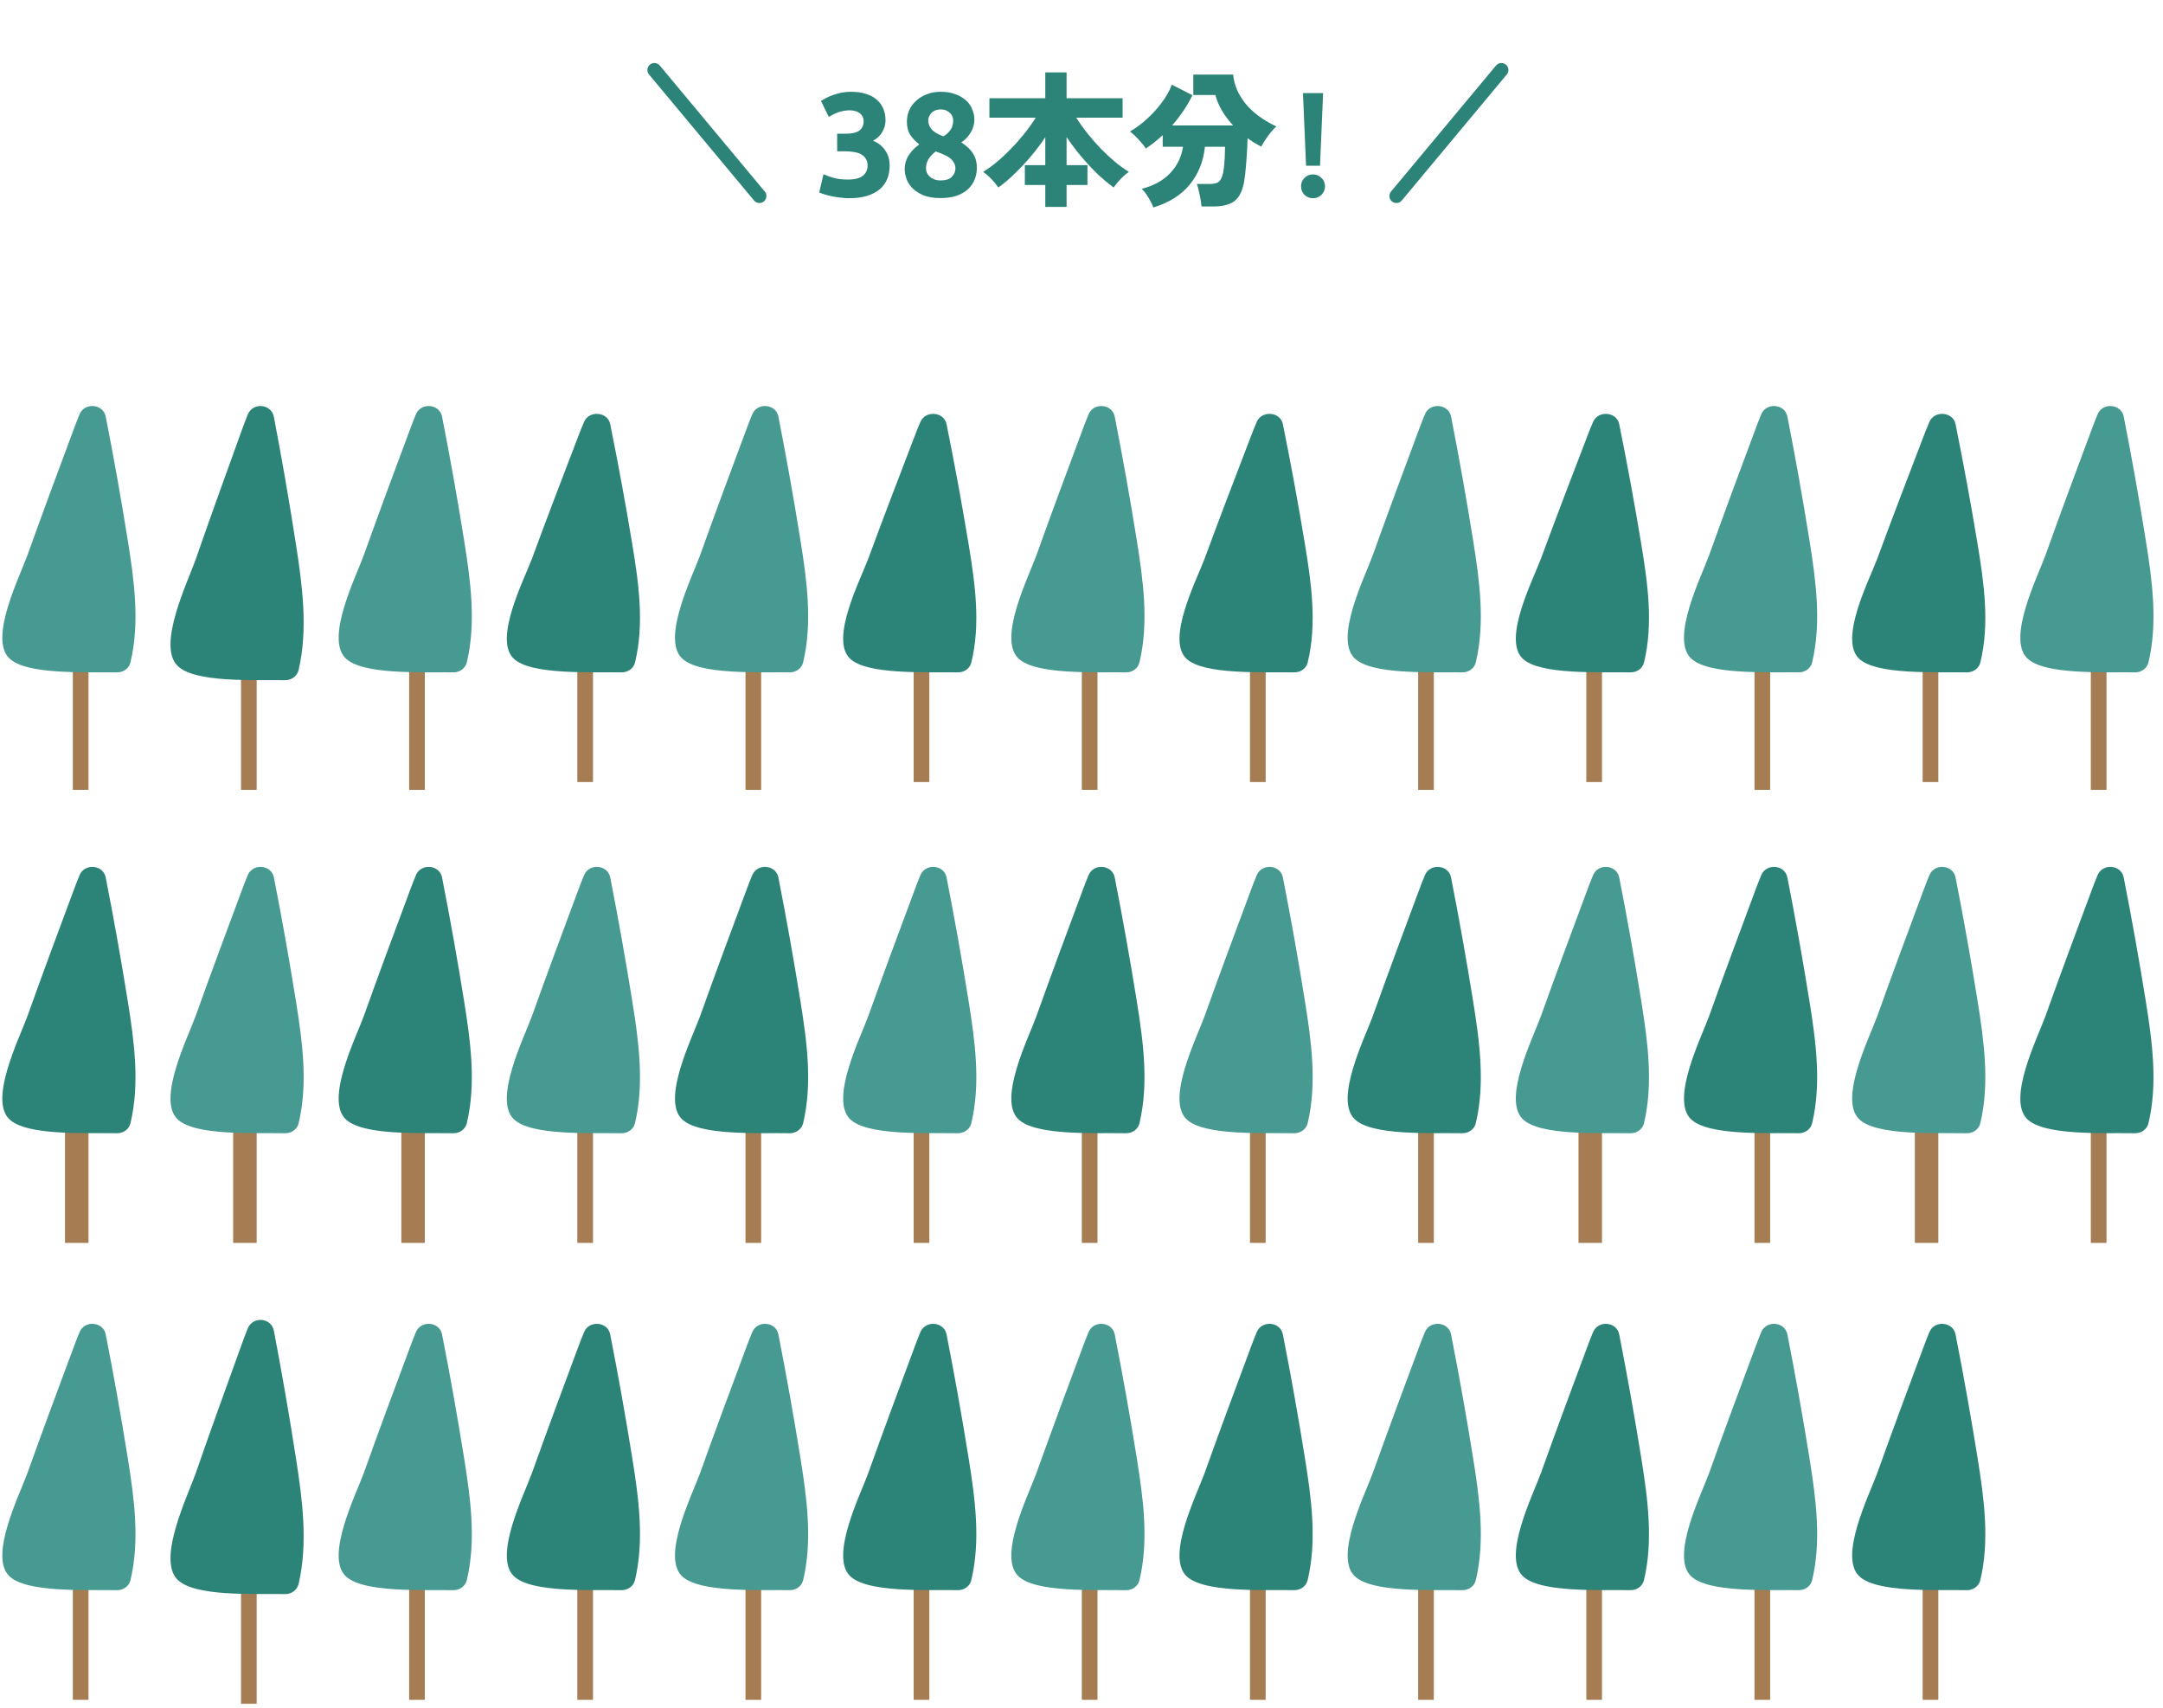 <svg width="309" height="244" viewBox="0 0 309 244" fill="none" xmlns="http://www.w3.org/2000/svg">
<path d="M93.487 10L108.487 28" stroke="#2C8479" stroke-width="2" stroke-linecap="round"/>
<path d="M121.275 28.315C120.897 28.315 120.498 28.287 120.078 28.231C119.658 28.189 119.252 28.126 118.86 28.042C118.468 27.958 118.111 27.867 117.789 27.769C117.467 27.671 117.215 27.58 117.033 27.496L117.642 24.892C118.006 25.046 118.468 25.214 119.028 25.396C119.602 25.564 120.309 25.648 121.149 25.648C122.115 25.648 122.822 25.466 123.27 25.102C123.718 24.738 123.942 24.248 123.942 23.632C123.942 23.254 123.858 22.939 123.69 22.687C123.536 22.421 123.319 22.211 123.039 22.057C122.759 21.889 122.423 21.777 122.031 21.721C121.653 21.651 121.247 21.616 120.813 21.616H119.595V19.096H120.981C121.289 19.096 121.583 19.068 121.863 19.012C122.157 18.956 122.416 18.865 122.64 18.739C122.864 18.599 123.039 18.417 123.165 18.193C123.305 17.955 123.375 17.661 123.375 17.311C123.375 17.045 123.319 16.814 123.207 16.618C123.095 16.422 122.948 16.261 122.766 16.135C122.598 16.009 122.395 15.918 122.157 15.862C121.933 15.792 121.702 15.757 121.464 15.757C120.862 15.757 120.302 15.848 119.784 16.03C119.28 16.212 118.818 16.436 118.398 16.702L117.285 14.413C117.509 14.273 117.768 14.126 118.062 13.972C118.37 13.818 118.706 13.678 119.07 13.552C119.434 13.426 119.819 13.321 120.225 13.237C120.645 13.153 121.086 13.111 121.548 13.111C122.402 13.111 123.137 13.216 123.753 13.426C124.383 13.622 124.901 13.909 125.307 14.287C125.713 14.651 126.014 15.085 126.21 15.589C126.406 16.079 126.504 16.618 126.504 17.206C126.504 17.78 126.343 18.34 126.021 18.886C125.699 19.418 125.265 19.824 124.719 20.104C125.475 20.412 126.056 20.874 126.462 21.49C126.882 22.092 127.092 22.82 127.092 23.674C127.092 24.346 126.98 24.969 126.756 25.543C126.532 26.103 126.182 26.593 125.706 27.013C125.23 27.419 124.621 27.741 123.879 27.979C123.151 28.203 122.283 28.315 121.275 28.315ZM139.553 23.947C139.553 24.577 139.441 25.158 139.217 25.69C139.007 26.208 138.685 26.663 138.251 27.055C137.817 27.447 137.271 27.755 136.613 27.979C135.969 28.189 135.22 28.294 134.366 28.294C133.386 28.294 132.567 28.161 131.909 27.895C131.265 27.615 130.74 27.272 130.334 26.866C129.942 26.46 129.662 26.019 129.494 25.543C129.326 25.053 129.242 24.605 129.242 24.199C129.242 23.779 129.298 23.394 129.41 23.044C129.522 22.694 129.676 22.379 129.872 22.099C130.068 21.805 130.285 21.539 130.523 21.301C130.775 21.063 131.041 20.839 131.321 20.629C130.719 20.139 130.271 19.656 129.977 19.18C129.697 18.704 129.557 18.095 129.557 17.353C129.557 16.793 129.669 16.254 129.893 15.736C130.131 15.218 130.46 14.77 130.88 14.392C131.3 14 131.804 13.692 132.392 13.468C132.994 13.23 133.659 13.111 134.387 13.111C135.241 13.111 135.969 13.237 136.571 13.489C137.187 13.727 137.691 14.035 138.083 14.413C138.475 14.791 138.755 15.218 138.923 15.694C139.105 16.156 139.196 16.618 139.196 17.08C139.196 17.752 139.014 18.382 138.65 18.97C138.3 19.544 137.859 19.999 137.327 20.335C138.125 20.853 138.692 21.399 139.028 21.973C139.378 22.533 139.553 23.191 139.553 23.947ZM132.287 24.073C132.287 24.241 132.322 24.43 132.392 24.64C132.476 24.836 132.602 25.018 132.77 25.186C132.938 25.354 133.155 25.494 133.421 25.606C133.687 25.718 134.009 25.774 134.387 25.774C135.115 25.774 135.647 25.599 135.983 25.249C136.319 24.899 136.487 24.507 136.487 24.073C136.487 23.751 136.41 23.464 136.256 23.212C136.116 22.96 135.92 22.743 135.668 22.561C135.416 22.365 135.115 22.197 134.765 22.057C134.429 21.903 134.065 21.763 133.673 21.637C133.281 21.931 132.952 22.274 132.686 22.666C132.42 23.058 132.287 23.527 132.287 24.073ZM136.172 17.164C136.172 17.01 136.137 16.849 136.067 16.681C136.011 16.499 135.906 16.331 135.752 16.177C135.612 16.023 135.43 15.897 135.206 15.799C134.982 15.687 134.709 15.631 134.387 15.631C134.079 15.631 133.813 15.68 133.589 15.778C133.365 15.876 133.176 16.009 133.022 16.177C132.882 16.331 132.777 16.499 132.707 16.681C132.637 16.863 132.602 17.038 132.602 17.206C132.602 17.654 132.763 18.074 133.085 18.466C133.421 18.858 133.988 19.194 134.786 19.474C135.234 19.194 135.577 18.872 135.815 18.508C136.053 18.144 136.172 17.696 136.172 17.164ZM149.325 29.554V26.425H146.406V23.59H149.325V19.6C148.723 20.51 148.051 21.406 147.309 22.288C146.567 23.17 145.797 23.996 144.999 24.766C144.215 25.536 143.424 26.208 142.626 26.782C142.346 26.376 142.01 25.97 141.618 25.564C141.226 25.158 140.834 24.822 140.442 24.556C141.058 24.178 141.709 23.709 142.395 23.149C143.081 22.575 143.76 21.938 144.432 21.238C145.118 20.538 145.762 19.81 146.364 19.054C146.966 18.298 147.498 17.549 147.96 16.807H141.345V14.035H149.325V10.339H152.37V14.035H160.371V16.807H153.756C154.218 17.549 154.75 18.298 155.352 19.054C155.954 19.81 156.591 20.538 157.263 21.238C157.949 21.938 158.635 22.575 159.321 23.149C160.007 23.709 160.658 24.178 161.274 24.556C160.882 24.822 160.49 25.158 160.098 25.564C159.706 25.97 159.37 26.376 159.09 26.782C158.306 26.208 157.508 25.536 156.696 24.766C155.898 23.982 155.128 23.149 154.386 22.267C153.658 21.385 152.986 20.489 152.37 19.579V23.59H155.352V26.425H152.37V29.554H149.325ZM164.76 29.638C164.634 29.274 164.417 28.826 164.109 28.294C163.801 27.762 163.465 27.321 163.101 26.971C164.809 26.537 166.16 25.795 167.154 24.745C168.162 23.695 168.778 22.435 169.002 20.965H166.104V19.306C165.264 20.076 164.459 20.713 163.689 21.217C163.465 20.853 163.136 20.44 162.702 19.978C162.282 19.516 161.855 19.117 161.421 18.781C162.191 18.347 162.968 17.78 163.752 17.08C164.55 16.366 165.271 15.582 165.915 14.728C166.573 13.86 167.07 12.985 167.406 12.103L170.346 13.594C169.996 14.336 169.569 15.078 169.065 15.82C168.561 16.562 168.022 17.262 167.448 17.92H176.163C175.561 17.276 175.036 16.583 174.588 15.841C174.154 15.099 173.832 14.343 173.622 13.573H170.472V10.654H176.163C176.289 12.082 176.863 13.447 177.885 14.749C178.921 16.037 180.405 17.143 182.337 18.067C181.931 18.431 181.525 18.893 181.119 19.453C180.727 19.999 180.412 20.496 180.174 20.944C179.852 20.776 179.523 20.594 179.187 20.398C178.865 20.188 178.543 19.971 178.221 19.747C178.207 20.615 178.165 21.497 178.095 22.393C178.039 23.275 177.969 24.094 177.885 24.85C177.801 25.606 177.696 26.215 177.57 26.677C177.276 27.741 176.793 28.476 176.121 28.882C175.449 29.288 174.518 29.491 173.328 29.491H171.648C171.62 29.197 171.571 28.847 171.501 28.441C171.431 28.035 171.347 27.636 171.249 27.244C171.165 26.838 171.074 26.516 170.976 26.278H172.803C173.349 26.278 173.748 26.201 174 26.047C174.252 25.879 174.455 25.578 174.609 25.144C174.707 24.864 174.784 24.479 174.84 23.989C174.896 23.485 174.938 22.96 174.966 22.414C174.994 21.868 175.008 21.385 175.008 20.965H172.131C171.921 23.051 171.2 24.85 169.968 26.362C168.75 27.86 167.014 28.952 164.76 29.638ZM186.579 23.674L186.138 13.3H189.015L188.574 23.674H186.579ZM187.566 28.315C187.09 28.315 186.684 28.154 186.348 27.832C186.026 27.496 185.865 27.09 185.865 26.614C185.865 26.138 186.026 25.739 186.348 25.417C186.684 25.081 187.09 24.913 187.566 24.913C188.042 24.913 188.448 25.081 188.784 25.417C189.12 25.739 189.288 26.138 189.288 26.614C189.288 27.09 189.12 27.496 188.784 27.832C188.448 28.154 188.042 28.315 187.566 28.315Z" fill="#2C8479"/>
<path d="M214.487 10L199.487 28" stroke="#2C8479" stroke-width="2" stroke-linecap="round"/>
<path d="M12.642 84.857H10.404V112.833H12.642V84.857Z" fill="#A67C52"/>
<path d="M3.913 79.338C6.067 73.302 8.306 67.296 10.546 61.287C10.811 60.579 11.08 59.863 11.379 59.161C12.112 57.449 14.744 57.687 15.101 59.502C16.255 65.37 17.304 71.256 18.25 77.158C19.178 82.951 19.995 88.949 18.636 94.627C18.433 95.474 17.624 96.063 16.709 96.047C12.197 95.968 3.722 96.442 1.294 94.007C-1.564 91.14 2.749 82.521 3.911 79.338H3.913Z" fill="#469A91"/>
<path d="M36.666 84.857H34.428V112.833H36.666V84.857Z" fill="#A67C52"/>
<path d="M27.937 79.966C30.091 73.752 32.331 67.569 34.569 61.383C34.833 60.654 35.102 59.918 35.404 59.195C36.137 57.434 38.768 57.677 39.125 59.547C40.278 65.587 41.329 71.646 42.274 77.722C43.203 83.683 44.019 89.86 42.66 95.704C42.457 96.575 41.646 97.182 40.732 97.166C36.219 97.084 27.745 97.574 25.317 95.066C22.46 92.115 26.773 83.242 27.936 79.966H27.937Z" fill="#2C8479"/>
<path d="M60.69 84.857H58.452V112.833H60.69V84.857Z" fill="#A67C52"/>
<path d="M51.961 79.338C54.114 73.302 56.354 67.296 58.594 61.287C58.859 60.579 59.128 59.863 59.427 59.161C60.16 57.449 62.792 57.687 63.149 59.502C64.303 65.37 65.352 71.256 66.298 77.158C67.226 82.951 68.043 88.949 66.684 94.627C66.481 95.474 65.672 96.063 64.757 96.047C60.244 95.968 51.77 96.442 49.342 94.007C46.484 91.14 50.797 82.521 51.959 79.338H51.961Z" fill="#469A91"/>
<path d="M84.713 84.857H82.475V111.714H84.713V84.857Z" fill="#A67C52"/>
<path d="M75.983 79.83C78.137 73.973 80.377 68.14 82.615 62.31C82.88 61.623 83.15 60.927 83.449 60.246C84.183 58.585 86.815 58.814 87.171 60.577C88.324 66.273 89.374 71.987 90.322 77.715C91.251 83.336 92.066 89.16 90.707 94.669C90.505 95.49 89.694 96.064 88.779 96.047C84.268 95.971 75.792 96.432 73.365 94.067C70.507 91.284 74.821 82.919 75.983 79.83Z" fill="#2C8479"/>
<path d="M108.737 84.857H106.499V112.833H108.737V84.857Z" fill="#A67C52"/>
<path d="M100.008 79.338C102.162 73.302 104.401 67.296 106.641 61.287C106.906 60.579 107.175 59.863 107.475 59.161C108.208 57.449 110.839 57.687 111.197 59.502C112.35 65.37 113.399 71.256 114.346 77.158C115.274 82.951 116.091 88.949 114.732 94.627C114.528 95.474 113.72 96.063 112.804 96.047C108.292 95.968 99.817 96.442 97.389 94.007C94.531 91.14 98.844 82.521 100.006 79.338H100.008Z" fill="#469A91"/>
<path d="M132.761 84.857H130.523V111.714H132.761V84.857Z" fill="#A67C52"/>
<path d="M124.031 79.83C126.185 73.973 128.425 68.14 130.663 62.31C130.928 61.623 131.197 60.927 131.497 60.246C132.231 58.585 134.862 58.814 135.219 60.577C136.372 66.273 137.422 71.987 138.37 77.715C139.299 83.336 140.114 89.16 138.755 94.669C138.553 95.49 137.742 96.064 136.827 96.047C132.316 95.971 123.84 96.432 121.412 94.067C118.555 91.284 122.869 82.919 124.031 79.83Z" fill="#2C8479"/>
<path d="M156.785 84.857H154.547V112.833H156.785V84.857Z" fill="#A67C52"/>
<path d="M148.056 79.338C150.21 73.302 152.449 67.296 154.689 61.287C154.954 60.579 155.223 59.863 155.523 59.161C156.255 57.449 158.887 57.687 159.244 59.502C160.398 65.37 161.447 71.256 162.394 77.158C163.321 82.951 164.138 88.949 162.779 94.627C162.576 95.474 161.767 96.063 160.852 96.047C156.34 95.968 147.865 96.442 145.437 94.007C142.579 91.14 146.892 82.521 148.054 79.338H148.056Z" fill="#469A91"/>
<path d="M180.808 84.857H178.57V111.714H180.808V84.857Z" fill="#A67C52"/>
<path d="M172.078 79.83C174.232 73.973 176.472 68.14 178.711 62.31C178.975 61.623 179.245 60.927 179.544 60.246C180.279 58.585 182.91 58.814 183.266 60.577C184.419 66.273 185.469 71.987 186.417 77.715C187.346 83.336 188.161 89.16 186.803 94.669C186.601 95.49 185.789 96.064 184.875 96.047C180.363 95.971 171.887 96.432 169.46 94.067C166.603 91.284 170.916 82.919 172.078 79.83Z" fill="#2C8479"/>
<path d="M204.832 84.857H202.594V112.833H204.832V84.857Z" fill="#A67C52"/>
<path d="M196.104 79.338C198.257 73.302 200.497 67.296 202.736 61.287C203.001 60.579 203.27 59.863 203.57 59.161C204.303 57.449 206.935 57.687 207.292 59.502C208.445 65.37 209.495 71.256 210.441 77.158C211.369 82.951 212.186 88.949 210.827 94.627C210.624 95.474 209.815 96.063 208.899 96.047C204.387 95.968 195.913 96.442 193.484 94.007C190.626 91.14 194.94 82.521 196.101 79.338H196.104Z" fill="#469A91"/>
<path d="M228.856 84.857H226.618V111.714H228.856V84.857Z" fill="#A67C52"/>
<path d="M220.126 79.83C222.28 73.973 224.52 68.14 226.758 62.31C227.023 61.623 227.293 60.927 227.592 60.246C228.326 58.585 230.958 58.814 231.314 60.577C232.467 66.273 233.517 71.987 234.465 77.715C235.394 83.336 236.209 89.16 234.85 94.669C234.648 95.49 233.837 96.064 232.922 96.047C228.411 95.971 219.935 96.432 217.508 94.067C214.651 91.284 218.964 82.919 220.126 79.83Z" fill="#2C8479"/>
<path d="M252.88 84.857H250.642V112.833H252.88V84.857Z" fill="#A67C52"/>
<path d="M244.151 79.338C246.305 73.302 248.545 67.296 250.784 61.287C251.049 60.579 251.318 59.863 251.618 59.161C252.351 57.449 254.982 57.687 255.34 59.502C256.493 65.37 257.542 71.256 258.489 77.158C259.417 82.951 260.234 88.949 258.875 94.627C258.671 95.474 257.863 96.063 256.947 96.047C252.435 95.968 243.96 96.442 241.532 94.007C238.674 91.14 242.987 82.521 244.149 79.338H244.151Z" fill="#469A91"/>
<path d="M276.904 84.857H274.666V111.714H276.904V84.857Z" fill="#A67C52"/>
<path d="M268.173 79.83C270.327 73.973 272.567 68.14 274.806 62.31C275.07 61.623 275.34 60.927 275.639 60.246C276.374 58.585 279.005 58.814 279.361 60.577C280.514 66.273 281.565 71.987 282.512 77.715C283.441 83.336 284.257 89.16 282.898 94.669C282.696 95.49 281.884 96.064 280.97 96.047C276.458 95.971 267.982 96.432 265.555 94.067C262.698 91.284 267.011 82.919 268.173 79.83Z" fill="#2C8479"/>
<path d="M300.928 84.857H298.689V112.833H300.928V84.857Z" fill="#A67C52"/>
<path d="M292.199 79.338C294.352 73.302 296.592 67.296 298.832 61.287C299.096 60.579 299.365 59.863 299.665 59.161C300.398 57.449 303.03 57.687 303.387 59.502C304.541 65.37 305.59 71.256 306.536 77.158C307.464 82.951 308.281 88.949 306.922 94.627C306.719 95.474 305.91 96.063 304.994 96.047C300.482 95.968 292.008 96.442 289.579 94.007C286.722 91.14 291.035 82.521 292.197 79.338H292.199Z" fill="#469A91"/>
<path d="M12.642 149.571H9.285V177.548H12.642V149.571Z" fill="#A67C52"/>
<path d="M3.912 145.172C6.066 139.137 8.306 133.128 10.544 127.121C10.808 126.413 11.078 125.696 11.378 124.995C12.112 123.283 14.743 123.519 15.1 125.336C16.253 131.204 17.303 137.091 18.25 142.992C19.18 148.784 19.995 154.784 18.636 160.461C18.434 161.306 17.622 161.898 16.708 161.881C12.197 161.802 3.721 162.277 1.293 159.84C-1.564 156.973 2.749 148.354 3.912 145.172Z" fill="#2C8479"/>
<path d="M36.666 149.571H33.309V177.548H36.666V149.571Z" fill="#A67C52"/>
<path d="M27.937 145.172C30.09 139.136 32.33 133.129 34.57 127.121C34.835 126.412 35.104 125.697 35.403 124.994C36.136 123.283 38.768 123.52 39.125 125.335C40.279 131.203 41.328 137.09 42.274 142.991C43.202 148.784 44.019 154.783 42.66 160.461C42.457 161.307 41.648 161.896 40.733 161.881C36.22 161.801 27.746 162.276 25.317 159.84C22.46 156.973 26.773 148.354 27.935 145.172H27.937Z" fill="#469A91"/>
<path d="M60.69 149.571H57.333V177.548H60.69V149.571Z" fill="#A67C52"/>
<path d="M51.961 145.172C54.115 139.136 56.355 133.129 58.593 127.12C58.857 126.412 59.126 125.696 59.427 124.994C60.161 123.283 62.792 123.519 63.149 125.336C64.302 131.203 65.353 137.09 66.298 142.991C67.227 148.783 68.043 154.783 66.684 160.46C66.481 161.306 65.67 161.896 64.756 161.881C60.243 161.801 51.769 162.277 49.341 159.84C46.484 156.973 50.797 148.354 51.959 145.172H51.961Z" fill="#2C8479"/>
<path d="M84.713 149.571H82.475V177.548H84.713V149.571Z" fill="#A67C52"/>
<path d="M75.984 145.172C78.138 139.136 80.378 133.129 82.617 127.121C82.882 126.412 83.151 125.697 83.451 124.994C84.184 123.283 86.815 123.52 87.173 125.335C88.326 131.203 89.375 137.09 90.322 142.991C91.25 148.784 92.067 154.783 90.708 160.461C90.504 161.307 89.696 161.896 88.78 161.881C84.268 161.801 75.793 162.276 73.365 159.84C70.507 156.973 74.82 148.354 75.982 145.172H75.984Z" fill="#469A91"/>
<path d="M108.737 149.571H106.499V177.548H108.737V149.571Z" fill="#A67C52"/>
<path d="M100.007 145.172C102.161 139.137 104.401 133.128 106.639 127.121C106.904 126.413 107.174 125.696 107.473 124.995C108.207 123.283 110.839 123.519 111.195 125.336C112.348 131.204 113.398 137.091 114.346 142.992C115.275 148.784 116.09 154.784 114.731 160.461C114.529 161.306 113.718 161.898 112.803 161.881C108.292 161.802 99.816 162.277 97.388 159.84C94.531 156.973 98.845 148.354 100.007 145.172Z" fill="#2C8479"/>
<path d="M132.761 149.571H130.523V177.548H132.761V149.571Z" fill="#A67C52"/>
<path d="M124.032 145.172C126.186 139.136 128.425 133.129 130.665 127.121C130.93 126.412 131.199 125.697 131.499 124.994C132.231 123.283 134.863 123.52 135.22 125.335C136.374 131.203 137.423 137.09 138.37 142.991C139.298 148.784 140.115 154.783 138.756 160.461C138.552 161.307 137.743 161.896 136.828 161.881C132.316 161.801 123.841 162.276 121.413 159.84C118.555 156.973 122.868 148.354 124.03 145.172H124.032Z" fill="#469A91"/>
<path d="M156.785 149.571H154.547V177.548H156.785V149.571Z" fill="#A67C52"/>
<path d="M148.055 145.172C150.209 139.137 152.449 133.128 154.687 127.121C154.951 126.413 155.221 125.696 155.521 124.995C156.255 123.283 158.886 123.519 159.243 125.336C160.396 131.204 161.446 137.091 162.394 142.992C163.323 148.784 164.138 154.784 162.779 160.461C162.577 161.306 161.766 161.898 160.851 161.881C156.34 161.802 147.864 162.277 145.436 159.84C142.579 156.973 146.892 148.354 148.055 145.172Z" fill="#2C8479"/>
<path d="M180.808 149.571H178.57V177.548H180.808V149.571Z" fill="#A67C52"/>
<path d="M172.08 145.172C174.233 139.136 176.473 133.129 178.712 127.121C178.977 126.412 179.246 125.697 179.546 124.994C180.279 123.283 182.911 123.52 183.268 125.335C184.422 131.203 185.471 137.09 186.417 142.991C187.345 148.784 188.162 154.783 186.803 160.461C186.6 161.307 185.791 161.896 184.875 161.881C180.363 161.801 171.889 162.276 169.46 159.84C166.602 156.973 170.916 148.354 172.078 145.172H172.08Z" fill="#469A91"/>
<path d="M204.832 149.571H202.594V177.548H204.832V149.571Z" fill="#A67C52"/>
<path d="M196.102 145.172C198.256 139.137 200.496 133.128 202.734 127.121C202.999 126.413 203.269 125.696 203.568 124.995C204.303 123.283 206.934 123.519 207.29 125.336C208.443 131.204 209.493 137.091 210.441 142.992C211.37 148.784 212.185 154.784 210.826 160.461C210.625 161.306 209.813 161.898 208.899 161.881C204.387 161.802 195.911 162.277 193.484 159.84C190.627 156.973 194.94 148.354 196.102 145.172Z" fill="#2C8479"/>
<path d="M228.856 149.571H225.499V177.548H228.856V149.571Z" fill="#A67C52"/>
<path d="M220.127 145.172C222.281 139.136 224.521 133.129 226.76 127.121C227.025 126.412 227.294 125.697 227.594 124.994C228.327 123.283 230.958 123.52 231.316 125.335C232.469 131.203 233.518 137.09 234.465 142.991C235.393 148.784 236.21 154.783 234.851 160.461C234.648 161.307 233.839 161.896 232.923 161.881C228.411 161.801 219.937 162.276 217.508 159.84C214.65 156.973 218.963 148.354 220.125 145.172H220.127Z" fill="#469A91"/>
<path d="M252.88 149.571H250.642V177.548H252.88V149.571Z" fill="#A67C52"/>
<path d="M244.15 145.172C246.304 139.137 248.544 133.128 250.782 127.121C251.047 126.413 251.317 125.696 251.616 124.995C252.35 123.283 254.982 123.519 255.338 125.336C256.491 131.204 257.541 137.091 258.489 142.992C259.418 148.784 260.233 154.784 258.874 160.461C258.672 161.306 257.861 161.898 256.946 161.881C252.435 161.802 243.959 162.277 241.532 159.84C238.674 156.973 242.988 148.354 244.15 145.172Z" fill="#2C8479"/>
<path d="M276.904 149.571H273.546V177.548H276.904V149.571Z" fill="#A67C52"/>
<path d="M268.175 145.172C270.328 139.136 272.568 133.129 274.808 127.121C275.073 126.412 275.341 125.697 275.641 124.994C276.374 123.283 279.006 123.52 279.363 125.335C280.517 131.203 281.566 137.09 282.512 142.991C283.44 148.784 284.257 154.783 282.898 160.461C282.695 161.307 281.886 161.896 280.97 161.881C276.458 161.801 267.984 162.276 265.555 159.84C262.698 156.973 267.011 148.354 268.173 145.172H268.175Z" fill="#469A91"/>
<path d="M300.928 149.571H298.689V177.548H300.928V149.571Z" fill="#A67C52"/>
<path d="M292.197 145.172C294.351 139.137 296.591 133.128 298.83 127.121C299.094 126.413 299.364 125.696 299.663 124.995C300.398 123.283 303.029 123.519 303.385 125.336C304.538 131.204 305.589 137.091 306.536 142.992C307.465 148.784 308.28 154.784 306.922 160.461C306.72 161.306 305.908 161.898 304.994 161.881C300.482 161.802 292.006 162.277 289.579 159.84C286.722 156.973 291.035 148.354 292.197 145.172Z" fill="#2C8479"/>
<path d="M12.642 214.845H10.404V242.821H12.642V214.845Z" fill="#A67C52"/>
<path d="M3.913 210.445C6.067 204.41 8.306 198.403 10.546 192.394C10.811 191.686 11.08 190.97 11.379 190.268C12.112 188.557 14.744 188.794 15.101 190.609C16.255 196.477 17.304 202.363 18.25 208.265C19.178 214.058 19.995 220.057 18.636 225.734C18.433 226.581 17.624 227.17 16.709 227.154C12.197 227.075 3.722 227.549 1.294 225.114C-1.564 222.247 2.749 213.628 3.911 210.445H3.913Z" fill="#469A91"/>
<path d="M36.666 215.405H34.428V243.381H36.666V215.405Z" fill="#A67C52"/>
<path d="M27.937 210.513C30.091 204.3 32.331 198.116 34.569 191.931C34.833 191.202 35.102 190.465 35.404 189.743C36.137 187.981 38.768 188.224 39.125 190.094C40.278 196.135 41.329 202.194 42.274 208.269C43.203 214.231 44.019 220.407 42.66 226.252C42.457 227.123 41.646 227.73 40.732 227.714C36.219 227.632 27.745 228.122 25.317 225.613C22.46 222.662 26.773 213.79 27.936 210.513H27.937Z" fill="#2C8479"/>
<path d="M60.69 214.845H58.452V242.821H60.69V214.845Z" fill="#A67C52"/>
<path d="M51.961 210.445C54.114 204.41 56.354 198.403 58.594 192.394C58.859 191.686 59.128 190.97 59.427 190.268C60.16 188.557 62.792 188.794 63.149 190.609C64.303 196.477 65.352 202.363 66.298 208.265C67.226 214.058 68.043 220.057 66.684 225.734C66.481 226.581 65.672 227.17 64.757 227.154C60.244 227.075 51.77 227.549 49.342 225.114C46.484 222.247 50.797 213.628 51.959 210.445H51.961Z" fill="#469A91"/>
<path d="M84.713 214.845H82.475V242.821H84.713V214.845Z" fill="#A67C52"/>
<path d="M75.983 210.446C78.137 204.411 80.377 198.402 82.615 192.395C82.88 191.686 83.15 190.97 83.449 190.269C84.183 188.557 86.815 188.793 87.171 190.61C88.324 196.478 89.374 202.365 90.322 208.266C91.251 214.058 92.066 220.058 90.707 225.735C90.505 226.58 89.694 227.172 88.779 227.154C84.268 227.076 75.792 227.551 73.365 225.114C70.507 222.247 74.821 213.628 75.983 210.446Z" fill="#2C8479"/>
<path d="M108.737 214.845H106.499V242.821H108.737V214.845Z" fill="#A67C52"/>
<path d="M100.008 210.445C102.162 204.41 104.401 198.403 106.641 192.394C106.906 191.686 107.175 190.97 107.475 190.268C108.208 188.557 110.839 188.794 111.197 190.609C112.35 196.477 113.399 202.363 114.346 208.265C115.274 214.058 116.091 220.057 114.732 225.734C114.528 226.581 113.72 227.17 112.804 227.154C108.292 227.075 99.817 227.549 97.389 225.114C94.531 222.247 98.844 213.628 100.006 210.445H100.008Z" fill="#469A91"/>
<path d="M132.761 214.845H130.523V242.821H132.761V214.845Z" fill="#A67C52"/>
<path d="M124.031 210.446C126.185 204.411 128.425 198.402 130.663 192.395C130.928 191.686 131.197 190.97 131.497 190.269C132.231 188.557 134.862 188.793 135.219 190.61C136.372 196.478 137.422 202.365 138.37 208.266C139.299 214.058 140.114 220.058 138.755 225.735C138.553 226.58 137.742 227.172 136.827 227.154C132.316 227.076 123.84 227.551 121.412 225.114C118.555 222.247 122.869 213.628 124.031 210.446Z" fill="#2C8479"/>
<path d="M156.785 214.845H154.547V242.821H156.785V214.845Z" fill="#A67C52"/>
<path d="M148.056 210.445C150.21 204.41 152.449 198.403 154.689 192.394C154.954 191.686 155.223 190.97 155.523 190.268C156.255 188.557 158.887 188.794 159.244 190.609C160.398 196.477 161.447 202.363 162.394 208.265C163.321 214.058 164.138 220.057 162.779 225.734C162.576 226.581 161.767 227.17 160.852 227.154C156.34 227.075 147.865 227.549 145.437 225.114C142.579 222.247 146.892 213.628 148.054 210.445H148.056Z" fill="#469A91"/>
<path d="M180.808 214.845H178.57V242.821H180.808V214.845Z" fill="#A67C52"/>
<path d="M172.078 210.446C174.232 204.411 176.472 198.402 178.711 192.395C178.975 191.686 179.245 190.97 179.544 190.269C180.279 188.557 182.91 188.793 183.266 190.61C184.419 196.478 185.469 202.365 186.417 208.266C187.346 214.058 188.161 220.058 186.803 225.735C186.601 226.58 185.789 227.172 184.875 227.154C180.363 227.076 171.887 227.551 169.46 225.114C166.603 222.247 170.916 213.628 172.078 210.446Z" fill="#2C8479"/>
<path d="M204.832 214.845H202.594V242.821H204.832V214.845Z" fill="#A67C52"/>
<path d="M196.104 210.445C198.257 204.41 200.497 198.403 202.736 192.394C203.001 191.686 203.27 190.97 203.57 190.268C204.303 188.557 206.935 188.794 207.292 190.609C208.445 196.477 209.495 202.363 210.441 208.265C211.369 214.058 212.186 220.057 210.827 225.734C210.624 226.581 209.815 227.17 208.899 227.154C204.387 227.075 195.913 227.549 193.484 225.114C190.626 222.247 194.94 213.628 196.101 210.445H196.104Z" fill="#469A91"/>
<path d="M228.856 214.845H226.618V242.821H228.856V214.845Z" fill="#A67C52"/>
<path d="M220.126 210.446C222.28 204.411 224.52 198.402 226.758 192.395C227.023 191.686 227.293 190.97 227.592 190.269C228.326 188.557 230.958 188.793 231.314 190.61C232.467 196.478 233.517 202.365 234.465 208.266C235.394 214.058 236.209 220.058 234.85 225.735C234.648 226.58 233.837 227.172 232.922 227.154C228.411 227.076 219.935 227.551 217.508 225.114C214.651 222.247 218.964 213.628 220.126 210.446Z" fill="#2C8479"/>
<path d="M252.88 214.845H250.642V242.821H252.88V214.845Z" fill="#A67C52"/>
<path d="M244.151 210.445C246.305 204.41 248.545 198.403 250.784 192.394C251.049 191.686 251.318 190.97 251.618 190.268C252.351 188.557 254.982 188.794 255.34 190.609C256.493 196.477 257.542 202.363 258.489 208.265C259.417 214.058 260.234 220.057 258.875 225.734C258.671 226.581 257.863 227.17 256.947 227.154C252.435 227.075 243.96 227.549 241.532 225.114C238.674 222.247 242.987 213.628 244.149 210.445H244.151Z" fill="#469A91"/>
<path d="M276.904 214.845H274.666V242.821H276.904V214.845Z" fill="#A67C52"/>
<path d="M268.173 210.446C270.327 204.411 272.567 198.402 274.806 192.395C275.07 191.686 275.34 190.97 275.639 190.269C276.374 188.557 279.005 188.793 279.361 190.61C280.514 196.478 281.565 202.365 282.512 208.266C283.441 214.058 284.257 220.058 282.898 225.735C282.696 226.58 281.884 227.172 280.97 227.154C276.458 227.076 267.982 227.551 265.555 225.114C262.698 222.247 267.011 213.628 268.173 210.446Z" fill="#2C8479"/>
</svg>
